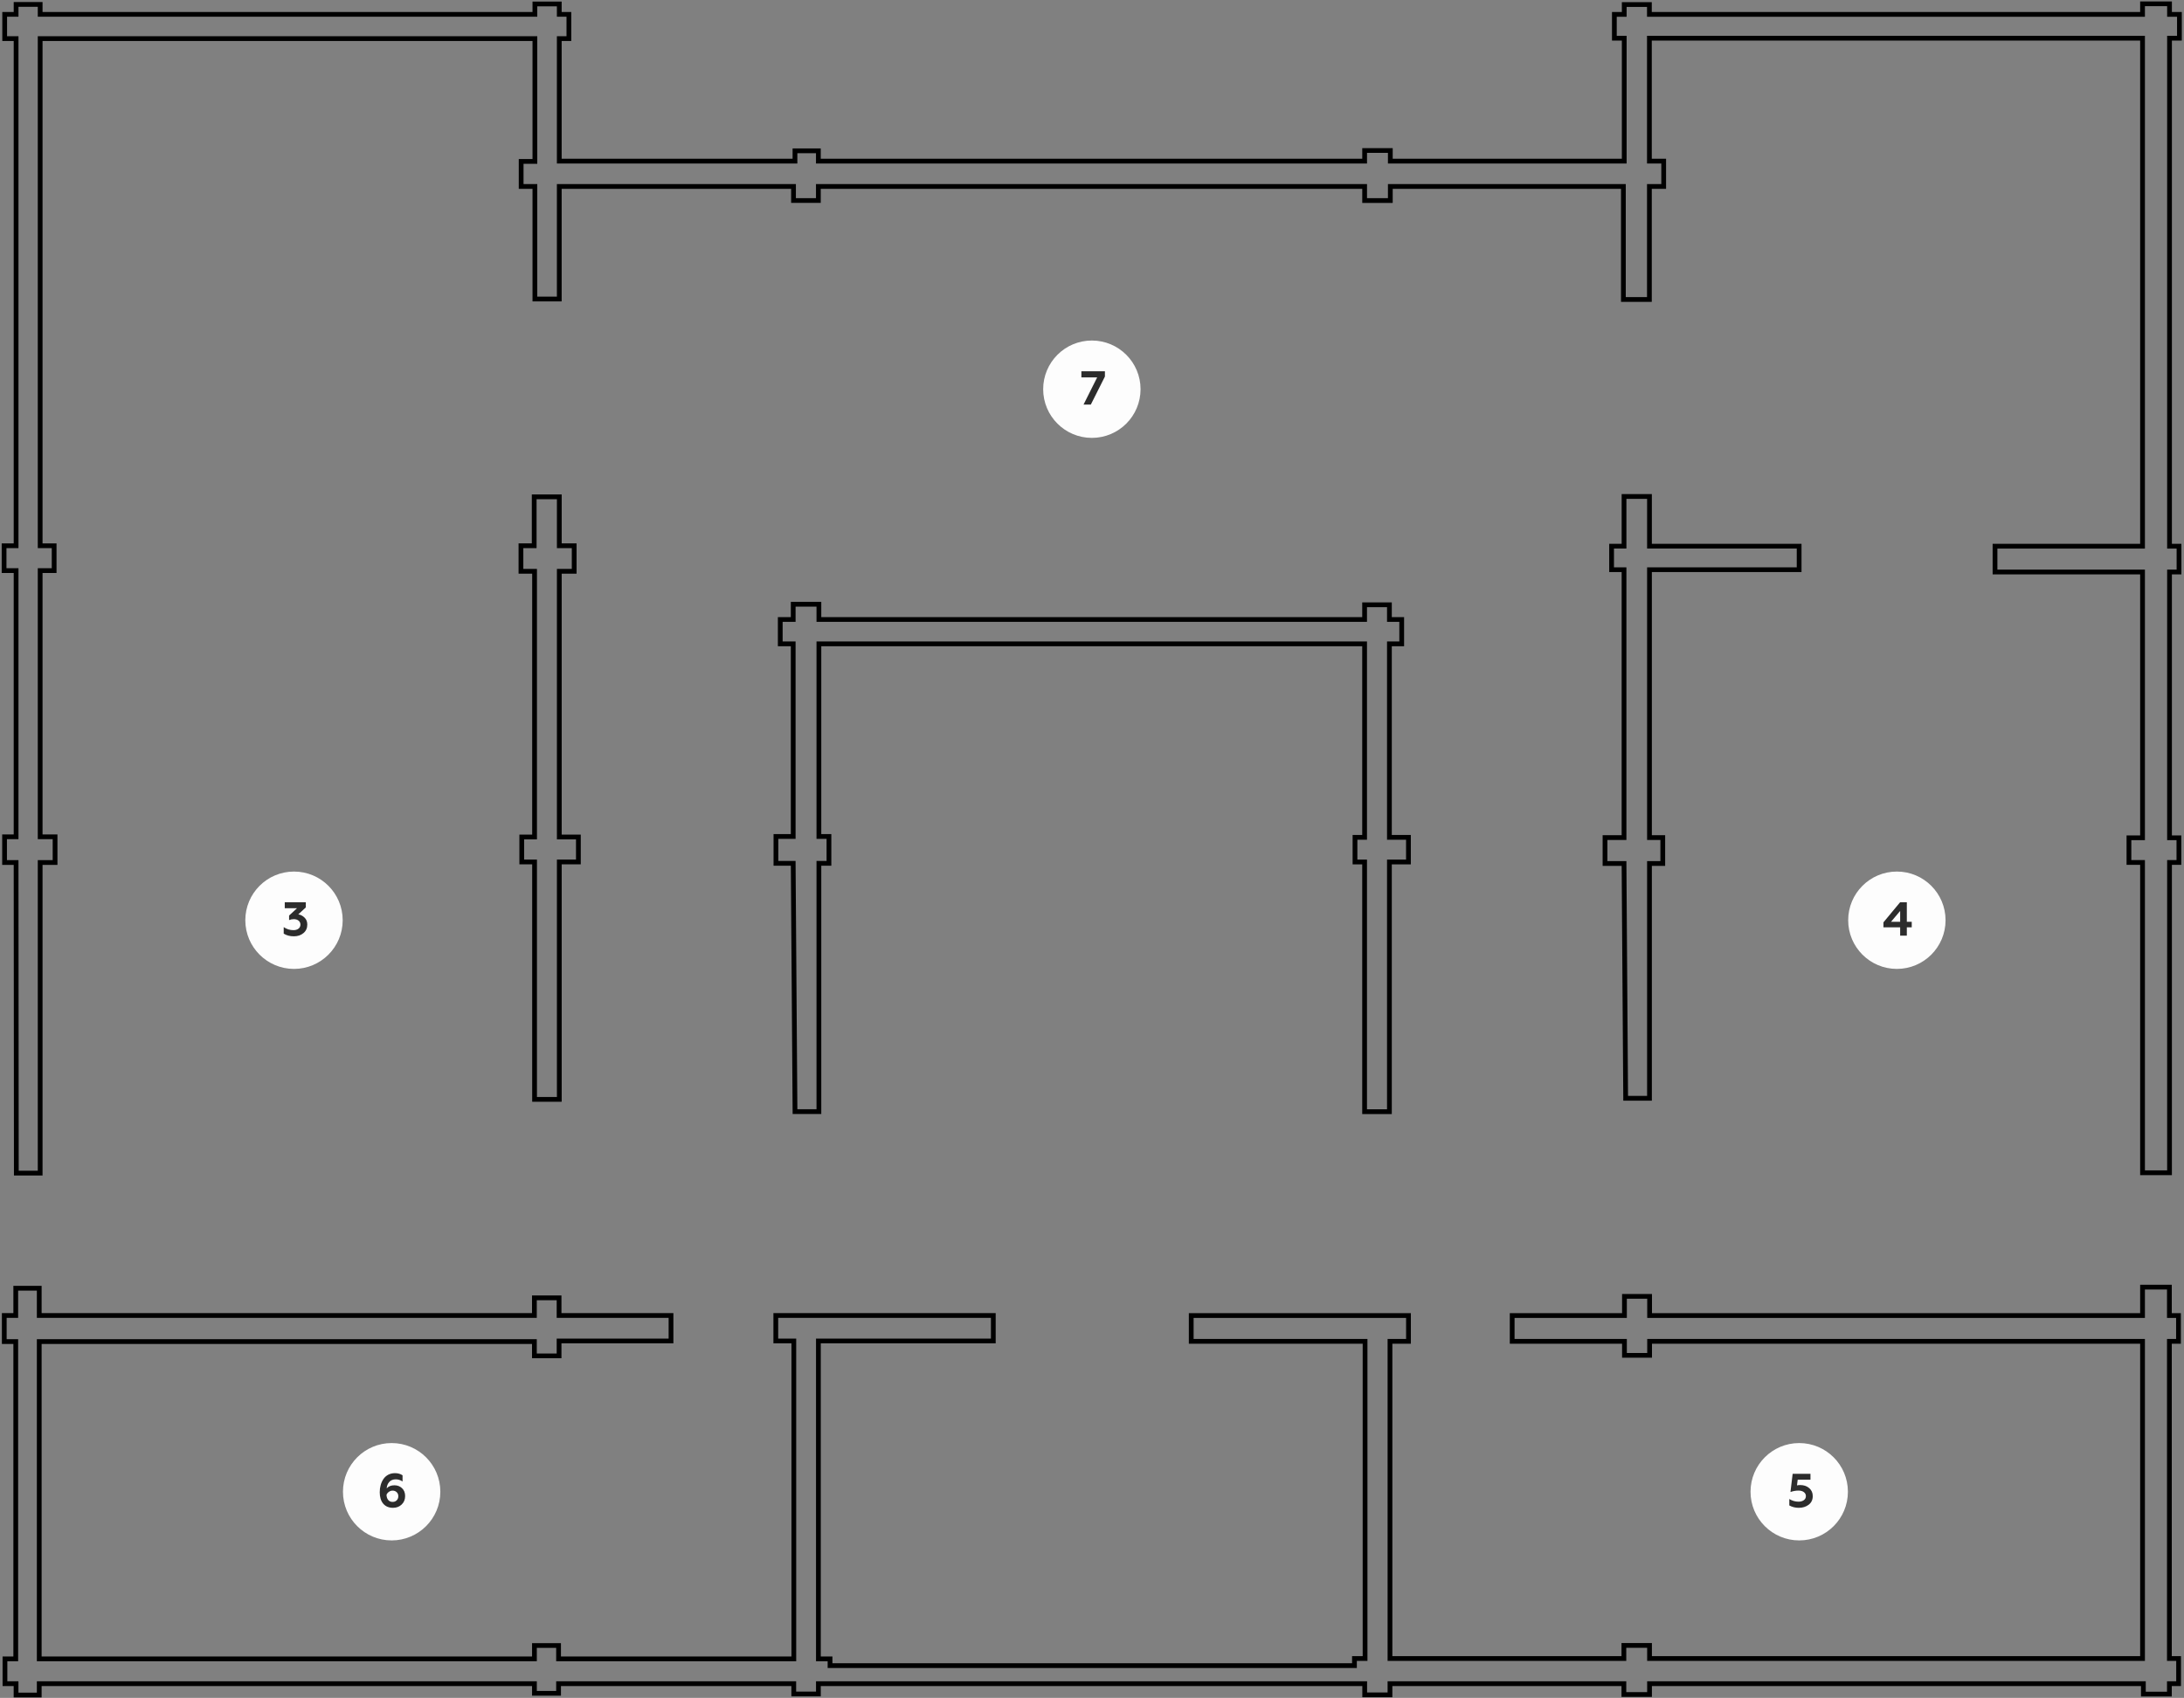 <?xml version="1.0" encoding="UTF-8"?> <svg xmlns="http://www.w3.org/2000/svg" width="917" height="713" viewBox="0 0 917 713" fill="none"><rect x="0" y="0" width="917" height="713" fill="#808080" stroke="none"/> <path d="M16.476 711.821H6.741V707.053H2.084V696.634H6.616V563.379H1.793V552.418H6.616V540.973H16.476V552.418H224.378V545.02H234.738V552.418H281.738V563.123H234.738V569.383H224.378V563.379H16.476V696.634H224.394V691.014H234.524V696.634H303.66H333.307V563.123H325.737V552.418H417.061V563.123H343.621V696.634H348.509V699.46H568.697V696.482H573.152V563.285H500.162V552.446H591.384V563.285H583.612V696.482H681.824V690.969H692.591V696.482H899.592V563.285H692.621V569.163H682.064V563.285H634.922V552.446H682.064V544.394H692.621V552.446H899.592V540.51H910.866V552.446H914.688V563.283H910.866V696.482H914.734V707.053H910.866V711.42H899.942V707.053H692.591V711.596H681.824V707.053H583.612V711.747H573V707.053H343.621V711.371H333.278V707.053H234.524V711.089H224.394V707.053H16.476V711.821Z" stroke="black" stroke-width="2"></path> <path d="M16.863 492.638H6.856L6.756 362.194H1.916V351.404H6.756V239.616H1.713V229.191H6.756V16.211H1.965V6.028H6.756V1.861H16.863V6.028H224.585V1.671H234.821V6.028H238.86V16.211H234.821V67.657H333.786V63.334H343.608V67.657H572.972V63.199H583.758V67.657H681.973V16.044H677.828V6.038H681.973V1.902H692.535V6.038H899.593V1.6H910.919V6.038H915.079V16.044H910.919V229.369H914.902V240.207H910.919V351.822H914.859V362.179H910.919V492.48H899.593V362.179H893.881V351.822H899.593V240.207H837.651V229.369H899.593V16.044H692.535V67.657H698.534V78.304H692.535V125.764H681.614V78.304H583.758V84.221H572.972V78.304H343.608V84.205H333.172V78.304H234.821V125.569H224.585V78.304H218.816V67.778H224.585V16.211H16.863V229.191H22.736V239.616H16.863V351.404H23.123V362.194H16.863V492.638Z" stroke="black" stroke-width="2"></path> <path d="M234.833 208.639H224.292V229.186H218.73V239.906H224.448V351.491H219.076V361.969H224.448V461.67H234.833V361.969H242.848V351.491H234.833V239.906H241.087V229.186H234.833V208.639Z" stroke="black" stroke-width="2"></path> <path d="M692.569 461.221H682.568L681.886 362.611H673.9V351.737H681.886V239.236H676.659V229.361H681.886V208.496H692.569V229.361H755.405V239.236H692.569V351.737H698.152V362.611H692.569V461.221Z" stroke="black" stroke-width="2"></path> <path d="M343.831 466.814H333.8L333.045 362.54H325.791V351.274H333.045V270.379H327.607V260.147H333.045V253.754H343.831V260.147H572.959V253.981H583.376V260.147H588.539V270.379H583.376V351.641H591.367V361.978H583.376V466.834H572.959V361.978H568.924V351.641H572.959V270.379H343.831V351.274H348.055V362.54H343.831V466.814Z" stroke="black" stroke-width="2"></path> <circle cx="123.442" cy="386.442" r="20.442" fill="#FDFDFD"></circle> <circle cx="458.442" cy="163.442" r="20.442" fill="#FDFDFD"></circle> <circle cx="164.442" cy="626.442" r="20.442" fill="#FDFDFD"></circle> <circle cx="755.442" cy="626.442" r="20.442" fill="#FDFDFD"></circle> <circle cx="796.442" cy="386.442" r="20.442" fill="#FDFDFD"></circle> <path d="M123.382 393.192C121.728 393.192 120.308 392.819 119.122 392.072V389.332C120.348 390.185 121.715 390.612 123.222 390.612C124.075 390.612 124.775 390.405 125.322 389.992C125.868 389.565 126.142 388.992 126.142 388.272C126.142 387.592 125.888 387.045 125.382 386.632C124.875 386.205 124.202 385.992 123.362 385.992C122.682 385.992 122.022 386.119 121.382 386.372V384.472L124.722 381.392H119.562V378.912H128.402V381.072L125.242 383.972C126.242 384.145 127.122 384.605 127.882 385.352C128.642 386.085 129.022 387.059 129.022 388.272C129.022 389.765 128.482 390.959 127.402 391.852C126.335 392.745 124.995 393.192 123.382 393.192Z" fill="#2C2C2C"></path> <path d="M458.002 169.912H454.942L460.662 158.492H454.042V155.912H463.922V158.132L458.002 169.912Z" fill="#2C2C2C"></path> <path d="M165.022 633.192C163.262 633.192 161.888 632.612 160.902 631.452C159.928 630.292 159.442 628.685 159.442 626.632C159.442 625.579 159.575 624.579 159.842 623.632C160.108 622.685 160.495 621.839 161.002 621.092C161.522 620.332 162.195 619.732 163.022 619.292C163.862 618.852 164.808 618.632 165.862 618.632C167.062 618.632 168.115 618.932 169.022 619.532V622.132C168.142 621.532 167.195 621.232 166.182 621.232C165.035 621.232 164.128 621.592 163.462 622.312C162.808 623.019 162.442 623.925 162.362 625.032C163.108 624.165 164.195 623.732 165.622 623.732C166.888 623.732 167.955 624.145 168.822 624.972C169.675 625.785 170.102 626.879 170.102 628.252C170.102 629.705 169.615 630.892 168.642 631.812C167.682 632.732 166.475 633.192 165.022 633.192ZM164.842 630.712C165.548 630.712 166.122 630.492 166.562 630.052C167.015 629.599 167.242 629.019 167.242 628.312C167.242 627.632 167.015 627.072 166.562 626.632C166.108 626.192 165.535 625.972 164.842 625.972C164.295 625.972 163.782 626.139 163.302 626.472C162.822 626.805 162.482 627.225 162.282 627.732C162.322 628.679 162.568 629.412 163.022 629.932C163.475 630.452 164.082 630.712 164.842 630.712Z" fill="#2C2C2C"></path> <path d="M755.264 633.192C753.797 633.192 752.47 632.859 751.284 632.192V629.492C752.47 630.239 753.757 630.612 755.144 630.612C756.05 630.612 756.79 630.405 757.364 629.992C757.95 629.579 758.244 629.005 758.244 628.272C758.244 627.579 757.957 627.019 757.384 626.592C756.824 626.165 756.07 625.952 755.124 625.952C754.017 625.952 752.897 626.152 751.764 626.552L752.684 618.912H760.164V621.392H754.804L754.504 623.772C754.917 623.679 755.364 623.632 755.844 623.632C757.39 623.632 758.65 624.059 759.624 624.912C760.624 625.765 761.124 626.885 761.124 628.272C761.124 629.805 760.557 631.012 759.424 631.892C758.29 632.759 756.904 633.192 755.264 633.192Z" fill="#2C2C2C"></path> <path d="M800.624 392.912H797.824V389.412H790.804V387.332L797.784 378.912H800.624V387.092H802.684V389.412H800.624V392.912ZM797.824 382.532L793.984 387.092H797.824V382.532Z" fill="#2C2C2C"></path> </svg> 